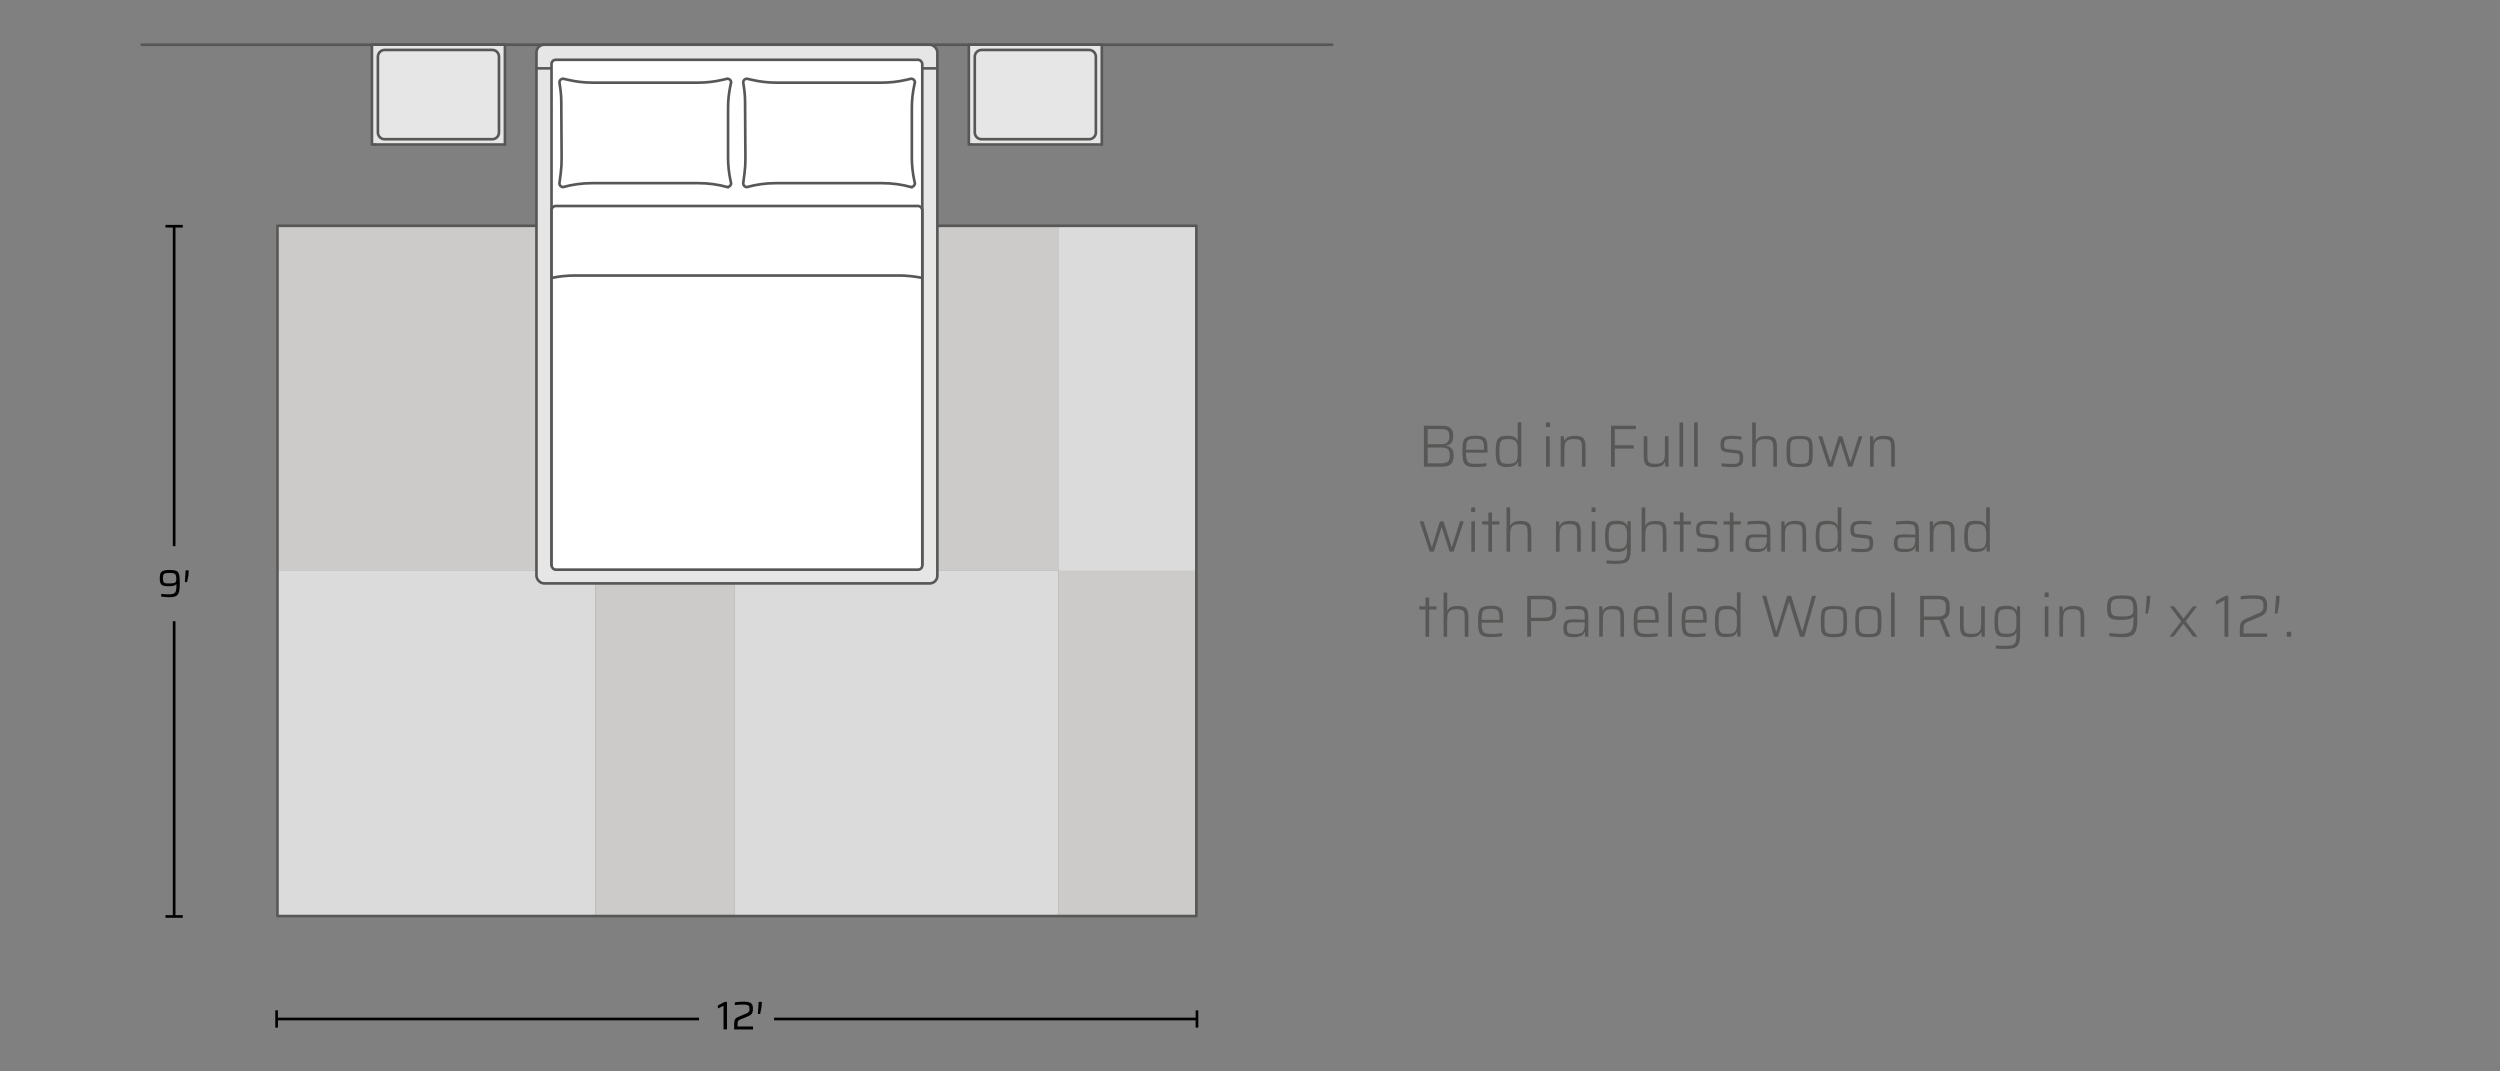 <?xml version="1.0" encoding="UTF-8"?><svg id="a" xmlns="http://www.w3.org/2000/svg" width="441" height="189" viewBox="0 0 441 189"><rect x="0" y="0" width="441" height="189" fill="#808080" stroke="none"/><line x1="105.07" y1="100.99" x2="105.07" y2="100.71" fill="none" stroke="#575756" stroke-linejoin="round" stroke-width=".47"/><line x1="129.56" y1="100.99" x2="129.56" y2="100.71" fill="none" stroke="#575756" stroke-linejoin="round" stroke-width=".47"/><rect x="48.81" y="39.83" width="56.25" height="60.88" fill="#cccbca" stroke-width="0"/><rect x="105.07" y="39.83" width="24.49" height="60.88" fill="#dcdbdb" stroke-width="0"/><rect x="186.67" y="39.84" width="24.49" height="60.87" fill="#dcdbdb" stroke-width="0"/><rect x="129.56" y="39.84" width="57.1" height="60.87" fill="#cccbca" stroke-width="0"/><rect x="48.81" y="100.71" width="56.25" height="60.88" fill="#dcdbdb" stroke-width="0"/><rect x="105.07" y="100.71" width="24.49" height="60.88" fill="#cccbca" stroke-width="0"/><rect x="186.67" y="100.72" width="24.49" height="60.87" fill="#cccbca" stroke-width="0"/><rect x="129.56" y="100.72" width="57.1" height="60.87" fill="#dcdbdb" stroke-width="0"/><rect x="48.94" y="39.83" width="162.1" height="121.76" fill="none" stroke="#575756" stroke-linejoin="round" stroke-width=".47"/><line x1="24.99" y1="7.89" x2="234.99" y2="7.89" fill="none" stroke="#575756" stroke-linecap="round" stroke-linejoin="round" stroke-width=".47"/><path d="m193.31,10.01v13.35c0,.66-.53,1.2-1.19,1.2h-18.98c-.66,0-1.19-.54-1.19-1.2v-13.35c0-.66.53-1.2,1.19-1.2h18.98c.66,0,1.19.53,1.19,1.2Z" fill="#e6e6e6" stroke-width="0"/><path d="m173.15,24.56h18.98c.66,0,1.19-.54,1.19-1.2v-13.35c0-.66-.53-1.2-1.19-1.2h-18.98c-.66,0-1.19.53-1.19,1.2v13.35c0,.66.53,1.2,1.19,1.2Zm21.22-16.68v17.6h-23.46V7.88h23.46Z" fill="#e6e6e6" stroke-width="0"/><line x1="194.36" y1="25.49" x2="171.37" y2="25.49" fill="none" stroke="#575756" stroke-linecap="round" stroke-linejoin="round" stroke-width=".47"/><path d="m192.12,24.56h-18.98c-.66,0-1.19-.54-1.19-1.2v-13.35c0-.66.53-1.2,1.19-1.2h18.98c.66,0,1.19.53,1.19,1.2v13.35c0,.66-.53,1.2-1.19,1.2Z" fill="none" stroke="#575756" stroke-linecap="round" stroke-linejoin="round" stroke-width=".47"/><polyline points="194.36 25.49 194.36 7.88 170.9 7.88 170.9 25.49 171.04 25.49 171.37 25.49" fill="none" stroke="#575756" stroke-linecap="round" stroke-linejoin="round" stroke-width=".47"/><path d="m88.02,10.01v13.35c0,.66-.53,1.2-1.19,1.2h-18.98c-.66,0-1.19-.54-1.19-1.2v-13.35c0-.66.53-1.2,1.19-1.2h18.98c.66,0,1.19.53,1.19,1.2Z" fill="#e6e6e6" stroke-width="0"/><path d="m89.07,7.88v17.6h-23.46V7.88h23.46Zm-22.41,15.48c0,.66.53,1.2,1.19,1.2h18.98c.66,0,1.19-.54,1.19-1.2v-13.35c0-.66-.53-1.2-1.19-1.2h-18.98c-.66,0-1.19.53-1.19,1.2v13.35Z" fill="#e6e6e6" stroke-width="0"/><line x1="89.07" y1="25.49" x2="66.08" y2="25.49" fill="none" stroke="#575756" stroke-linecap="round" stroke-linejoin="round" stroke-width=".47"/><path d="m86.83,24.56h-18.98c-.66,0-1.19-.54-1.19-1.2v-13.35c0-.66.53-1.2,1.19-1.2h18.98c.66,0,1.19.53,1.19,1.2v13.35c0,.66-.53,1.2-1.19,1.2Z" fill="none" stroke="#575756" stroke-linecap="round" stroke-linejoin="round" stroke-width=".47"/><polyline points="89.07 25.49 89.07 7.88 65.61 7.88 65.61 25.49 65.75 25.49 66.08 25.49" fill="none" stroke="#575756" stroke-linecap="round" stroke-linejoin="round" stroke-width=".47"/><rect x="94.63" y="7.89" width="70.72" height="95.02" rx="1.35" ry="1.35" fill="#e6e6e6" stroke="#575756" stroke-linecap="round" stroke-linejoin="round" stroke-width=".47"/><rect x="97.29" y="10.55" width="65.4" height="89.7" rx=".74" ry=".74" fill="#fff" stroke-width="0"/><rect x="97.29" y="10.55" width="65.4" height="89.7" rx=".74" ry=".74" fill="none" stroke="#575756" stroke-linecap="round" stroke-linejoin="round" stroke-width=".47"/><rect x="97.3" y="36.34" width="65.39" height="64.15" rx=".74" ry=".74" fill="#fff" stroke-width="0"/><rect x="97.3" y="36.34" width="65.39" height="64.15" rx=".74" ry=".74" fill="none" stroke="#575756" stroke-linecap="round" stroke-linejoin="round" stroke-width=".47"/><path d="m162.69,49.03l-.13-.03c-1.31-.26-2.67-.4-4.03-.4h-57.06c-1.41,0-2.81.14-4.17.43h0" fill="none" stroke="#575756" stroke-linejoin="round" stroke-width=".47"/><line x1="165.1" y1="12.06" x2="162.69" y2="12.06" fill="none" stroke="#575756" stroke-linecap="round" stroke-linejoin="round" stroke-width=".47"/><line x1="97.14" y1="12.06" x2="94.63" y2="12.06" fill="none" stroke="#575756" stroke-linecap="round" stroke-linejoin="round" stroke-width=".47"/><path d="m128.32,33h0c-1.66-.46-3.37-.69-5.08-.69h-18.83c-1.72,0-3.43.23-5.08.69h0c-.36,0-.65-.29-.65-.65l.23-1.77c.11-.87.17-1.75.16-2.63l-.06-9.92c0-.95-.08-1.9-.23-2.84l-.1-.66c0-.36.29-.65.65-.65l.82.19c1.44.34,2.92.51,4.4.51h18.55c1.48,0,2.96-.17,4.4-.51l.82-.19c.36,0,.65.29.65.65l-.09.4c-.3,1.36-.45,2.75-.45,4.14v8.72c0,1.39.15,2.78.45,4.14l.09.4c0,.36-.29.65-.65.65Z" fill="#fff" stroke="#575756" stroke-miterlimit="10" stroke-width=".47"/><path d="m160.74,33h0c-1.66-.46-3.37-.69-5.08-.69h-18.83c-1.72,0-3.43.23-5.08.69h0c-.36,0-.65-.29-.65-.65l.23-1.77c.11-.87.17-1.75.16-2.63l-.06-9.92c0-.95-.08-1.9-.23-2.84l-.1-.66c0-.36.29-.65.65-.65l.82.19c1.44.34,2.92.51,4.4.51h18.55c1.48,0,2.96-.17,4.4-.51l.82-.19c.36,0,.65.29.65.65l-.09.4c-.3,1.36-.45,2.75-.45,4.14v8.72c0,1.39.15,2.78.45,4.14l.09.4c0,.36-.29.65-.65.65Z" fill="#fff" stroke="#575756" stroke-miterlimit="10" stroke-width=".47"/><line x1="211.14" y1="179.75" x2="136.55" y2="179.75" fill="#010101" stroke-width="0"/><line x1="211.14" y1="179.75" x2="136.55" y2="179.75" fill="none" stroke="#010101" stroke-miterlimit="10" stroke-width=".47"/><rect x="210.91" y="178.22" width=".47" height="3.05" fill="#010101" stroke-width="0"/><line x1="48.8" y1="179.75" x2="123.31" y2="179.75" fill="#010101" stroke-width="0"/><line x1="48.8" y1="179.75" x2="123.31" y2="179.75" fill="none" stroke="#010101" stroke-miterlimit="10" stroke-width=".47"/><rect x="48.56" y="178.22" width=".47" height="3.06" fill="#010101" stroke-width="0"/><line x1="30.72" y1="161.66" x2="30.72" y2="109.58" fill="none" stroke="#010101" stroke-miterlimit="10" stroke-width=".47"/><rect x="29.19" y="161.43" width="3.05" height=".47" fill="#010101" stroke-width="0"/><line x1="30.72" y1="39.9" x2="30.72" y2="96.34" fill="none" stroke="#010101" stroke-miterlimit="10" stroke-width=".47"/><rect x="29.19" y="39.67" width="3.05" height=".47" fill="#010101" stroke-width="0"/><path d="m29.83,105.35c-.12,0-.26,0-.42-.02-.16-.01-.32-.03-.49-.04-.17-.02-.33-.04-.48-.06v-.47c.14.01.29.03.44.04.15.01.3.03.45.03s.27.01.37.01c.32,0,.57-.02.76-.07.19-.05.33-.13.43-.25s.16-.3.19-.53.04-.54.04-.92h-.04c-.05.05-.11.11-.2.16s-.22.1-.4.13c-.18.03-.41.05-.71.05s-.53-.02-.73-.05c-.2-.03-.37-.09-.49-.18-.13-.09-.22-.22-.28-.4-.06-.17-.09-.4-.09-.69s.02-.55.06-.75c.04-.2.12-.36.25-.47.12-.11.29-.2.51-.25s.51-.08.87-.08c.33,0,.6.02.83.05.23.03.41.1.55.2s.25.26.31.48c.06.17.1.39.12.66.02.27.03.59.03.96,0,.26,0,.5-.02.71-.01.21-.03.4-.06.57-.03.17-.07.31-.13.45-.08.19-.19.33-.33.44s-.32.18-.54.22c-.22.04-.49.06-.81.06Zm.1-2.44c.27,0,.48-.01.64-.04.16-.03.28-.07.35-.13.08-.06.12-.14.15-.23.02-.1.03-.21.03-.35,0-.25-.02-.45-.06-.59-.04-.15-.1-.25-.19-.33-.09-.07-.21-.12-.36-.14-.15-.02-.34-.03-.57-.03-.24,0-.44,0-.59.03-.15.02-.27.06-.36.12-.09.06-.15.15-.18.27-.03.12-.05.28-.05.49s.02.39.05.52c.03.13.09.22.17.28s.2.1.35.12.35.02.6.02Z" fill="#010101" stroke-width="0"/><path d="m32.61,102.68l.14-2.07h.54l-.06.93-.23,1.14h-.38Z" fill="#010101" stroke-width="0"/><path d="m127.63,181.57v-4.16l-1,.49v-.54l1.18-.63h.43v4.85h-.61Z" fill="#010101" stroke-width="0"/><path d="m129.5,181.57v-.56c0-.27,0-.49.02-.67.01-.18.04-.33.1-.45.05-.12.13-.22.24-.3s.27-.17.47-.25l1.28-.54c.17-.07.3-.15.38-.21s.14-.15.17-.24.05-.22.05-.37c0-.23-.03-.39-.1-.5-.07-.11-.19-.18-.36-.22-.17-.04-.41-.05-.73-.05-.11,0-.25,0-.41.01-.16,0-.33.02-.5.03s-.34.03-.49.05v-.49c.14-.02.3-.04.48-.06.18-.02.37-.03.56-.04.2-.01.38-.02.55-.02.23,0,.43.01.63.04s.36.08.51.15c.15.08.27.2.35.37.08.17.12.39.12.67s-.03.51-.09.67-.15.3-.28.4c-.13.1-.3.2-.51.29l-1.45.61c-.12.05-.21.11-.26.18-.05.07-.09.15-.1.26-.01.11-.02.24-.02.41v.33h2.72v.53h-3.31Z" fill="#010101" stroke-width="0"/><path d="m133.69,178.87l.14-2.14h.56l-.06.96-.24,1.18h-.4Z" fill="#010101" stroke-width="0"/><path d="m251.17,82.32v-7.22h3.31c.48,0,.85.08,1.12.23.27.15.46.36.58.63s.17.59.17.95c0,.31-.04.58-.13.81s-.21.43-.39.58-.42.25-.72.31v.04c.38.06.66.18.85.36s.31.39.37.63c.06.25.09.5.09.78,0,.25-.03.48-.08.71s-.15.43-.29.61-.34.32-.6.43c-.26.1-.61.16-1.03.16h-3.25Zm.67-3.96h2.44c.31,0,.57-.05.77-.15.21-.1.36-.25.47-.45.1-.2.16-.44.16-.73,0-.31-.04-.56-.12-.76-.08-.2-.22-.34-.42-.44-.2-.09-.49-.14-.85-.14h-2.44v2.67Zm0,3.37h2.47c.37,0,.66-.05.87-.15.21-.1.36-.25.44-.46.08-.21.13-.47.13-.78s-.05-.6-.14-.8c-.09-.2-.25-.35-.46-.45-.21-.09-.49-.14-.84-.14h-2.47v2.77Z" fill="#575756" stroke-width="0"/><path d="m260.32,82.4c-.42,0-.77-.03-1.05-.08-.28-.05-.51-.14-.68-.27-.18-.13-.31-.3-.39-.51-.09-.21-.15-.48-.18-.79-.03-.31-.05-.68-.05-1.11,0-.51.02-.94.06-1.3s.13-.64.28-.86c.14-.22.37-.38.69-.47s.75-.15,1.31-.15c.4,0,.73.03.98.09s.46.15.61.28c.15.13.26.3.33.52.07.22.12.48.14.79.02.31.03.67.03,1.08v.22h-3.79c0,.41.02.74.06,1,.04.26.12.46.23.61.12.15.3.25.55.3.25.06.58.08,1,.08.17,0,.37,0,.58-.02.21-.01.42-.03.62-.05s.38-.04.55-.07v.54c-.14.03-.31.05-.52.08s-.43.04-.66.05c-.23.01-.46.02-.68.02Zm1.46-2.85v-.35c0-.4-.02-.72-.07-.96s-.13-.42-.24-.54c-.11-.12-.26-.2-.46-.24-.19-.04-.44-.06-.73-.06-.37,0-.67.02-.89.07-.22.05-.39.14-.5.28-.11.14-.19.33-.22.58-.04.25-.05.59-.05,1.01h3.37l-.2.19Z" fill="#575756" stroke-width="0"/><path d="m265.88,82.4c-.41,0-.75-.04-1.02-.13s-.47-.23-.62-.43c-.15-.2-.25-.48-.31-.84-.06-.36-.09-.81-.09-1.37s.03-1,.09-1.36c.06-.36.16-.64.31-.85.15-.2.35-.35.61-.43.26-.08.6-.13,1.01-.13.31,0,.58.03.82.07s.44.13.61.25.29.28.38.48h.05v-3.17h.64v7.8h-.56l-.03-.81h-.05c-.1.26-.25.45-.44.58-.19.13-.41.21-.65.25-.25.04-.5.06-.76.06Zm.23-.58c.41,0,.73-.05.97-.16s.4-.28.49-.52c.08-.22.12-.46.14-.71.01-.25.02-.55.02-.9,0-.25,0-.49-.02-.71-.01-.22-.05-.42-.12-.6-.1-.28-.27-.48-.51-.59-.24-.12-.58-.17-1-.17-.34,0-.62.02-.83.07-.21.05-.38.15-.48.29-.11.15-.18.37-.22.66-.04.29-.06.68-.06,1.16s.02.87.06,1.16c.04.29.12.51.23.66.11.15.27.25.49.29.22.05.5.07.85.07Z" fill="#575756" stroke-width="0"/><path d="m272.7,75.33v-.81h.71v.81h-.71Zm.03,6.99v-5.36h.64v5.36h-.64Z" fill="#575756" stroke-width="0"/><path d="m275.31,82.32v-5.36h.57l.03.82h.05c.07-.17.17-.33.3-.46.13-.13.32-.24.57-.32.25-.08.57-.12.97-.12s.73.04.98.12c.25.08.44.2.57.37.13.17.22.38.27.65.05.27.07.58.07.94v3.36h-.64v-3.16c0-.38-.02-.68-.05-.9s-.1-.39-.21-.51c-.1-.12-.25-.19-.45-.23s-.45-.06-.77-.06c-.39,0-.7.05-.92.15-.22.1-.38.25-.48.43s-.16.41-.18.66-.04.54-.04.84v2.77h-.64Z" fill="#575756" stroke-width="0"/><path d="m284.18,82.32v-7.22h4.39v.6h-3.72v2.84h3.33v.59h-3.33v3.2h-.67Z" fill="#575756" stroke-width="0"/><path d="m291.84,82.4c-.41,0-.73-.04-.98-.12-.25-.08-.44-.2-.57-.37-.13-.16-.22-.38-.27-.65-.05-.27-.07-.58-.07-.95v-3.36h.64v3.16c0,.37.02.67.05.9.03.23.1.4.21.51.1.12.25.19.45.23.2.04.45.06.77.06.39,0,.7-.05.92-.15.22-.1.38-.25.48-.43.1-.19.16-.41.18-.66.02-.26.04-.54.04-.85v-2.77h.64v5.36h-.57l-.03-.82h-.05c-.06.17-.16.32-.29.46s-.32.25-.57.33c-.25.08-.57.12-.97.12Z" fill="#575756" stroke-width="0"/><path d="m296.26,82.32v-7.8h.64v7.8h-.64Z" fill="#575756" stroke-width="0"/><path d="m298.84,82.32v-7.8h.64v7.8h-.64Z" fill="#575756" stroke-width="0"/><path d="m305.55,82.4c-.19,0-.4,0-.62-.02s-.45-.03-.67-.05c-.22-.02-.42-.04-.58-.06v-.55c.2.02.37.04.54.05.16.01.32.03.46.04.15.01.29.02.44.02.15,0,.31,0,.48,0,.38,0,.66-.03.83-.09.18-.06.3-.17.36-.31s.09-.33.09-.56c0-.27-.02-.47-.07-.59-.04-.12-.12-.2-.23-.24-.1-.04-.26-.06-.45-.08l-1.46-.16c-.31-.04-.56-.1-.73-.2s-.29-.24-.35-.44-.09-.44-.09-.75c0-.35.04-.63.14-.83.09-.21.23-.36.4-.46.18-.1.39-.17.65-.2s.54-.05.87-.05c.17,0,.36,0,.56.02.2,0,.39.03.58.05.19.02.36.05.5.07v.55c-.2-.03-.39-.06-.57-.08-.18-.02-.37-.03-.56-.04-.19,0-.39-.01-.6-.01-.28,0-.52.02-.72.05-.2.03-.36.11-.47.24s-.16.35-.16.66c0,.23.02.41.06.53.04.12.11.2.22.24s.26.07.46.09l1.47.15c.3.03.53.08.7.16.17.08.28.22.36.42.07.2.11.5.11.9,0,.32-.04.58-.12.78-.08.2-.2.35-.36.46-.16.11-.36.18-.61.23-.25.04-.53.06-.86.06Z" fill="#575756" stroke-width="0"/><path d="m309.08,82.32v-7.8h.64v3.19h.05c.06-.15.16-.28.28-.4s.31-.22.55-.3c.24-.08.56-.12.96-.12s.73.04.98.12c.25.08.44.2.57.37.13.17.22.38.27.65.04.27.07.58.07.94v3.36h-.64v-3.16c0-.38-.02-.68-.05-.9s-.11-.39-.21-.51c-.11-.12-.26-.19-.45-.23-.2-.04-.45-.06-.77-.06-.39,0-.7.05-.92.15s-.38.25-.48.43c-.1.19-.16.41-.18.66s-.04.54-.04.84v2.77h-.64Z" fill="#575756" stroke-width="0"/><path d="m317.46,82.4c-.43,0-.79-.02-1.08-.07s-.51-.13-.68-.25c-.17-.12-.29-.28-.37-.49s-.13-.47-.15-.79c-.02-.32-.04-.7-.04-1.15s.01-.83.04-1.15.08-.58.15-.79.2-.37.37-.49c.17-.12.39-.2.68-.25s.64-.07,1.08-.07.79.03,1.08.07.51.13.68.25.29.28.37.49c.08.21.13.47.15.79.02.32.03.7.03,1.15s-.01.83-.03,1.15c-.02.32-.07.58-.15.79-.08.21-.2.38-.37.49s-.39.2-.68.25-.64.07-1.08.07Zm0-.56c.42,0,.74-.03.97-.08.23-.06.39-.16.49-.31.1-.15.16-.37.18-.66.02-.29.03-.67.03-1.15s-.01-.85-.03-1.14c-.02-.29-.08-.52-.18-.67-.1-.15-.26-.26-.49-.31-.23-.05-.55-.08-.97-.08s-.74.03-.97.08c-.23.05-.4.16-.49.31-.1.15-.16.38-.18.67-.02.29-.03.68-.03,1.14s0,.86.03,1.15c.02.29.08.51.18.66.1.15.26.25.49.31.23.06.55.08.97.08Z" fill="#575756" stroke-width="0"/><path d="m322.53,82.32l-1.77-5.36h.67l1.44,4.5h.07l1.4-4.5h.63l1.41,4.5h.07l1.44-4.5h.65l-1.79,5.36h-.71l-1.36-4.28h-.07l-1.35,4.28h-.71Z" fill="#575756" stroke-width="0"/><path d="m329.87,82.32v-5.36h.57l.03.82h.05c.07-.17.17-.33.3-.46.13-.13.32-.24.57-.32.25-.08.57-.12.97-.12s.73.04.98.12c.25.08.44.2.57.37.13.17.22.38.27.65.05.27.07.58.07.94v3.36h-.64v-3.16c0-.38-.02-.68-.05-.9s-.1-.39-.21-.51c-.1-.12-.25-.19-.45-.23s-.45-.06-.77-.06c-.39,0-.7.05-.92.15-.22.1-.38.25-.48.43s-.16.41-.18.66-.04.54-.04.84v2.77h-.64Z" fill="#575756" stroke-width="0"/><path d="m252.2,97.32l-1.77-5.36h.67l1.44,4.5h.07l1.4-4.5h.63l1.41,4.5h.07l1.44-4.5h.65l-1.79,5.36h-.71l-1.36-4.28h-.07l-1.35,4.28h-.71Z" fill="#575756" stroke-width="0"/><path d="m259.51,90.33v-.81h.71v.81h-.71Zm.03,6.99v-5.36h.64v5.36h-.64Z" fill="#575756" stroke-width="0"/><path d="m262.55,97.32v-4.8h-1.1v-.56h1.1v-1.55h.64v1.55h1.3v.56h-1.3v4.8h-.64Z" fill="#575756" stroke-width="0"/><path d="m265.75,97.32v-7.8h.64v3.19h.05c.06-.15.16-.28.28-.4s.31-.22.55-.3c.24-.08.56-.12.96-.12s.73.04.98.12c.25.08.44.2.57.37.13.17.22.38.27.65.05.27.07.58.07.94v3.36h-.64v-3.16c0-.38-.02-.68-.05-.9s-.1-.39-.21-.51c-.1-.12-.25-.19-.45-.23s-.45-.06-.77-.06c-.39,0-.7.05-.92.15-.22.1-.38.25-.48.43s-.16.41-.18.66-.04.54-.04.84v2.77h-.64Z" fill="#575756" stroke-width="0"/><path d="m274.47,97.32v-5.36h.57l.03.82h.05c.07-.17.17-.33.3-.46.13-.13.32-.24.57-.32.25-.08.57-.12.97-.12s.73.04.98.12c.25.08.44.2.57.37.13.17.22.38.27.65.05.27.07.58.07.94v3.36h-.64v-3.16c0-.38-.02-.68-.05-.9s-.1-.39-.21-.51c-.1-.12-.25-.19-.45-.23s-.45-.06-.77-.06c-.39,0-.7.05-.92.15-.22.1-.38.25-.48.43s-.16.41-.18.66-.04.54-.04.84v2.77h-.64Z" fill="#575756" stroke-width="0"/><path d="m280.75,90.33v-.81h.71v.81h-.71Zm.03,6.99v-5.36h.64v5.36h-.64Z" fill="#575756" stroke-width="0"/><path d="m285.3,99.48c-.22,0-.46,0-.69-.01s-.46-.02-.68-.03c-.21-.01-.4-.03-.55-.04v-.54c.18,0,.38.02.59.03.21.01.42.02.63.03.21,0,.4,0,.57,0,.41,0,.74-.03.99-.09.25-.06.43-.17.56-.34s.21-.38.24-.66c.03-.28.05-.64.05-1.07v-.19h-.04c-.09.2-.22.36-.38.48-.17.12-.36.2-.6.25s-.51.07-.82.07c-.41,0-.75-.04-1.02-.12s-.47-.22-.62-.42c-.15-.2-.25-.48-.31-.84-.06-.36-.09-.81-.09-1.36s.03-1.01.09-1.37c.06-.36.16-.64.31-.84.15-.2.35-.35.62-.43.27-.08.61-.13,1.03-.13.25,0,.5.02.75.06s.46.13.65.26c.19.13.34.32.44.58h.05l.03-.82h.56v4.63c0,.54-.02.99-.07,1.36-.05.37-.15.66-.32.89s-.4.39-.71.49-.73.15-1.25.15Zm.09-2.67c.41,0,.73-.05.96-.16s.4-.29.49-.53c.08-.2.13-.41.15-.66.01-.24.02-.52.02-.82s0-.58-.02-.82c-.01-.24-.05-.44-.12-.61-.11-.28-.28-.48-.52-.59-.24-.11-.56-.17-.96-.17-.35,0-.63.02-.85.07-.22.05-.38.15-.49.29-.11.15-.18.37-.23.66-.04.29-.06.68-.06,1.16s.02.86.06,1.15c.04.29.12.51.23.66.11.15.27.25.49.29.22.05.5.07.85.07Z" fill="#575756" stroke-width="0"/><path d="m289.59,97.32v-7.8h.64v3.19h.05c.06-.15.16-.28.28-.4s.31-.22.55-.3c.24-.08.56-.12.96-.12s.73.04.98.12c.25.08.44.2.57.37.13.17.22.38.27.65.05.27.07.58.07.94v3.36h-.64v-3.16c0-.38-.02-.68-.05-.9s-.1-.39-.21-.51c-.1-.12-.25-.19-.45-.23s-.45-.06-.77-.06c-.39,0-.7.05-.92.15-.22.1-.38.25-.48.43s-.16.41-.18.66-.04.54-.04.84v2.77h-.64Z" fill="#575756" stroke-width="0"/><path d="m296.33,97.32v-4.8h-1.1v-.56h1.1v-1.55h.64v1.55h1.3v.56h-1.3v4.8h-.64Z" fill="#575756" stroke-width="0"/><path d="m301.24,97.4c-.19,0-.4,0-.62-.02s-.45-.03-.67-.05c-.22-.02-.42-.04-.58-.06v-.55c.2.02.37.04.54.05.16.01.32.03.46.04.15.01.29.02.44.02.15,0,.31,0,.48,0,.38,0,.66-.03.83-.09.18-.06.3-.17.36-.31s.09-.33.09-.56c0-.27-.02-.47-.07-.59-.04-.12-.12-.2-.23-.24-.1-.04-.26-.06-.45-.08l-1.46-.16c-.31-.04-.56-.1-.73-.2s-.29-.24-.35-.44-.09-.44-.09-.75c0-.35.04-.63.14-.83.09-.21.23-.36.4-.46.18-.1.39-.17.65-.2s.54-.05.87-.05c.17,0,.36,0,.56.02.2,0,.39.03.58.05.19.02.36.05.5.07v.55c-.2-.03-.39-.06-.57-.08-.18-.02-.37-.03-.56-.04-.19,0-.39-.01-.6-.01-.28,0-.52.02-.72.05-.2.03-.36.11-.47.24s-.16.35-.16.66c0,.23.02.41.06.53.04.12.11.2.22.24s.26.07.46.09l1.47.15c.3.03.53.08.7.16.17.08.28.22.36.42.07.2.11.5.11.9,0,.32-.04.58-.12.78-.08.2-.2.35-.36.46-.16.11-.36.18-.61.23-.25.04-.53.06-.86.06Z" fill="#575756" stroke-width="0"/><path d="m305.14,97.32v-4.8h-1.1v-.56h1.1v-1.55h.64v1.55h1.3v.56h-1.3v4.8h-.64Z" fill="#575756" stroke-width="0"/><path d="m309.72,97.4c-.41,0-.76-.04-1.03-.13-.27-.08-.47-.24-.6-.46-.13-.22-.19-.54-.19-.96s.05-.71.14-.94.25-.39.49-.49c.23-.1.56-.15.98-.15.08,0,.2,0,.36,0,.16,0,.35,0,.56.02s.42.01.63.02c.21,0,.42,0,.6.02v-.4c0-.35-.02-.62-.06-.82s-.12-.35-.25-.45c-.12-.1-.3-.16-.53-.19-.23-.02-.53-.04-.89-.04-.16,0-.35,0-.56.02-.21.01-.42.03-.61.04-.2.02-.37.04-.5.06v-.54c.25-.04.53-.08.86-.1.33-.02.67-.04,1.04-.04s.67.02.92.06.46.11.62.2c.16.09.28.21.37.37.08.15.14.35.18.58.03.23.05.5.05.82v3.41h-.57l-.03-.81h-.05c-.11.27-.26.46-.48.59-.21.13-.45.21-.7.25s-.5.05-.74.05Zm.18-.55c.22,0,.43-.01.63-.03.2-.02.38-.07.54-.15.15-.08.27-.2.36-.36.08-.17.14-.36.18-.55.04-.19.05-.4.05-.64v-.35h-1.99c-.31,0-.55.02-.71.07-.17.05-.28.15-.35.29-.06.15-.09.37-.09.67s.04.51.11.66c.07.15.21.25.41.3.2.05.49.08.87.08Z" fill="#575756" stroke-width="0"/><path d="m314.22,97.32v-5.36h.57l.03.82h.05c.07-.17.17-.33.3-.46s.32-.24.57-.32c.25-.08.57-.12.97-.12s.73.04.98.12c.25.08.44.2.57.37.13.17.22.38.27.65.04.27.07.58.07.94v3.36h-.64v-3.16c0-.38-.02-.68-.05-.9s-.11-.39-.21-.51c-.11-.12-.26-.19-.45-.23-.2-.04-.45-.06-.77-.06-.39,0-.7.05-.92.15s-.38.25-.48.43c-.1.19-.16.41-.18.66s-.04.54-.04.84v2.77h-.64Z" fill="#575756" stroke-width="0"/><path d="m322.33,97.4c-.41,0-.75-.04-1.02-.13-.27-.08-.47-.23-.62-.43-.15-.2-.25-.48-.31-.84s-.09-.81-.09-1.37.03-1,.09-1.36.16-.64.31-.85c.15-.2.35-.35.61-.43.26-.08.6-.13,1.01-.13.31,0,.58.03.82.07.24.05.44.13.61.25s.29.28.38.48h.05v-3.17h.64v7.8h-.56l-.03-.81h-.05c-.11.26-.25.45-.44.58-.19.13-.41.21-.65.25-.25.04-.5.06-.76.06Zm.23-.58c.41,0,.73-.05.97-.16.24-.11.4-.28.49-.52.08-.22.12-.46.14-.71.01-.25.02-.55.02-.9,0-.25,0-.49-.02-.71-.01-.22-.05-.42-.12-.6-.1-.28-.27-.48-.51-.59-.24-.12-.58-.17-1-.17-.34,0-.62.02-.83.07s-.38.15-.48.29c-.11.15-.18.37-.22.66-.04.29-.06.68-.06,1.16s.02.87.06,1.16c.04.29.12.51.23.66.11.15.27.25.49.29.22.05.5.07.85.07Z" fill="#575756" stroke-width="0"/><path d="m328.47,97.4c-.19,0-.4,0-.62-.02s-.45-.03-.67-.05c-.22-.02-.42-.04-.58-.06v-.55c.2.02.37.04.54.05.16.01.32.03.46.04.15.01.29.02.44.02.15,0,.31,0,.48,0,.38,0,.66-.03.83-.09.18-.06.3-.17.36-.31s.09-.33.09-.56c0-.27-.02-.47-.07-.59-.04-.12-.12-.2-.23-.24-.1-.04-.26-.06-.45-.08l-1.46-.16c-.31-.04-.56-.1-.73-.2s-.29-.24-.35-.44-.09-.44-.09-.75c0-.35.04-.63.14-.83.09-.21.23-.36.4-.46.18-.1.39-.17.65-.2s.54-.05.87-.05c.17,0,.36,0,.56.02.2,0,.39.03.58.05.19.02.36.05.5.07v.55c-.2-.03-.39-.06-.57-.08-.18-.02-.37-.03-.56-.04-.19,0-.39-.01-.6-.01-.28,0-.52.02-.72.05-.2.03-.36.11-.47.24s-.16.35-.16.66c0,.23.02.41.06.53.04.12.11.2.22.24s.26.07.46.09l1.47.15c.3.03.53.08.7.16.17.08.28.22.36.42.07.2.11.5.11.9,0,.32-.04.58-.12.78-.08.2-.2.35-.36.46-.16.11-.36.18-.61.23-.25.04-.53.06-.86.06Z" fill="#575756" stroke-width="0"/><path d="m335.91,97.4c-.41,0-.76-.04-1.03-.13s-.47-.24-.6-.46c-.13-.22-.19-.54-.19-.96s.04-.71.14-.94c.09-.23.25-.39.49-.49.23-.1.56-.15.98-.15.08,0,.2,0,.36,0,.16,0,.35,0,.56.02s.42.01.64.02c.21,0,.42,0,.6.02v-.4c0-.35-.02-.62-.06-.82s-.12-.35-.25-.45c-.12-.1-.3-.16-.53-.19-.23-.02-.53-.04-.89-.04-.16,0-.35,0-.56.02-.21.01-.42.03-.61.04-.2.02-.37.04-.5.06v-.54c.25-.04.53-.08.86-.1s.68-.04,1.04-.04.67.02.92.06.46.11.62.2c.16.09.28.21.37.37.08.15.14.35.18.58.04.23.05.5.05.82v3.41h-.57l-.03-.81h-.05c-.1.27-.26.46-.48.59-.21.13-.45.21-.7.25-.26.04-.5.05-.74.05Zm.18-.55c.22,0,.43-.01.63-.03.2-.02.38-.07.54-.15.15-.08.27-.2.36-.36.08-.17.14-.36.18-.55.04-.19.05-.4.05-.64v-.35h-1.98c-.31,0-.55.02-.71.07-.17.05-.28.15-.35.29-.06.15-.09.37-.09.67s.04.51.11.66c.07.15.21.25.41.3.2.05.49.08.87.08Z" fill="#575756" stroke-width="0"/><path d="m340.41,97.32v-5.36h.57l.03.82h.05c.07-.17.17-.33.3-.46.13-.13.32-.24.57-.32.25-.08.57-.12.97-.12s.73.04.98.12c.25.08.44.2.57.37.13.17.22.38.27.65.05.27.07.58.07.94v3.36h-.64v-3.16c0-.38-.02-.68-.05-.9s-.1-.39-.21-.51c-.1-.12-.25-.19-.45-.23s-.45-.06-.77-.06c-.39,0-.7.05-.92.15-.22.1-.38.25-.48.43s-.16.41-.18.66-.04.54-.04.84v2.77h-.64Z" fill="#575756" stroke-width="0"/><path d="m348.52,97.4c-.41,0-.75-.04-1.02-.13s-.47-.23-.62-.43c-.15-.2-.25-.48-.31-.84-.06-.36-.09-.81-.09-1.37s.03-1,.09-1.36c.06-.36.16-.64.31-.85.15-.2.35-.35.61-.43.26-.08.6-.13,1.01-.13.31,0,.58.03.82.07s.44.13.61.25.29.28.38.48h.05v-3.17h.64v7.8h-.56l-.03-.81h-.05c-.1.26-.25.45-.44.58-.19.13-.41.21-.65.25-.25.04-.5.06-.76.06Zm.23-.58c.41,0,.73-.05.97-.16s.4-.28.49-.52c.08-.22.12-.46.14-.71.01-.25.02-.55.02-.9,0-.25,0-.49-.02-.71-.01-.22-.05-.42-.12-.6-.1-.28-.27-.48-.51-.59-.24-.12-.58-.17-1-.17-.34,0-.62.02-.83.07-.21.05-.38.15-.48.29-.11.15-.18.37-.22.66-.04.29-.06.68-.06,1.16s.02.87.06,1.16c.04.29.12.51.23.66.11.15.27.25.49.29.22.05.5.07.85.07Z" fill="#575756" stroke-width="0"/><path d="m251.46,112.32v-4.8h-1.1v-.56h1.1v-1.55h.64v1.55h1.3v.56h-1.3v4.8h-.64Z" fill="#575756" stroke-width="0"/><path d="m254.65,112.32v-7.8h.64v3.19h.05c.06-.15.16-.28.28-.4s.31-.22.55-.3c.24-.08.56-.12.96-.12s.73.04.98.12c.25.08.44.2.57.37.13.17.22.38.27.65.05.27.07.58.07.94v3.36h-.64v-3.16c0-.38-.02-.68-.05-.9s-.1-.39-.21-.51c-.1-.12-.25-.19-.45-.23s-.45-.06-.77-.06c-.39,0-.7.05-.92.15-.22.1-.38.25-.48.43s-.16.41-.18.66-.04.54-.04.84v2.77h-.64Z" fill="#575756" stroke-width="0"/><path d="m263.07,112.4c-.42,0-.77-.03-1.05-.08-.28-.05-.51-.14-.68-.27-.18-.13-.31-.3-.39-.51-.09-.21-.15-.48-.18-.79-.03-.31-.05-.68-.05-1.11,0-.51.02-.94.06-1.3s.13-.64.28-.86c.14-.22.37-.38.69-.47s.75-.15,1.31-.15c.4,0,.73.03.98.09s.46.15.61.28c.15.13.26.3.33.52.07.22.12.48.14.79.02.31.03.67.03,1.08v.22h-3.79c0,.41.02.74.06,1,.04.26.12.46.23.61.12.15.3.25.55.3.25.06.58.08,1,.08.17,0,.37,0,.58-.02.21-.01.42-.03.62-.05s.38-.04.55-.07v.54c-.14.03-.31.05-.52.08s-.43.04-.66.05c-.23.01-.46.02-.68.02Zm1.46-2.85v-.35c0-.4-.02-.72-.07-.96s-.13-.42-.24-.54c-.11-.12-.26-.2-.46-.24-.19-.04-.44-.06-.73-.06-.37,0-.67.02-.89.07-.22.05-.39.14-.5.28-.11.14-.19.33-.22.58-.04.25-.05.59-.05,1.01h3.37l-.2.19Z" fill="#575756" stroke-width="0"/><path d="m269.4,112.32v-7.22h3.11c.47,0,.84.06,1.11.17s.47.28.6.48c.13.21.21.44.26.71.04.27.06.56.06.87,0,.29-.02.58-.06.85-.04.27-.13.51-.26.72-.14.21-.34.37-.61.49-.27.12-.64.18-1.1.18h-2.43v2.75h-.67Zm.67-3.35h2.25c.36,0,.65-.04.85-.1.2-.07.36-.17.46-.31.1-.14.17-.31.19-.51.03-.2.04-.44.04-.71s-.01-.51-.04-.72c-.02-.21-.09-.38-.18-.51-.1-.14-.25-.24-.46-.3s-.49-.1-.86-.1h-2.26v3.28Z" fill="#575756" stroke-width="0"/><path d="m277.6,112.4c-.41,0-.76-.04-1.03-.13-.27-.08-.47-.24-.6-.46-.13-.22-.19-.54-.19-.96s.05-.71.14-.94.25-.39.49-.49c.23-.1.56-.15.98-.15.08,0,.2,0,.36,0,.16,0,.35,0,.56.02s.42.01.63.02c.21,0,.42,0,.6.02v-.4c0-.35-.02-.62-.06-.82s-.12-.35-.25-.45c-.12-.1-.3-.16-.53-.19-.23-.02-.53-.04-.89-.04-.16,0-.35,0-.56.02-.21.01-.42.03-.61.04-.2.02-.37.04-.5.06v-.54c.25-.04.53-.08.86-.1.33-.02.67-.04,1.04-.04s.67.02.92.06.46.11.62.2c.16.09.28.21.37.37.08.15.14.35.18.58.03.23.05.5.05.82v3.41h-.57l-.03-.81h-.05c-.11.27-.26.46-.48.59-.21.13-.45.21-.7.25s-.5.05-.74.05Zm.18-.55c.22,0,.43-.01.63-.03.2-.02.38-.07.54-.15.15-.08.27-.2.36-.36.08-.17.14-.36.18-.55.04-.19.05-.4.05-.64v-.35h-1.99c-.31,0-.55.02-.71.07-.17.05-.28.15-.35.29-.06.15-.09.37-.09.67s.04.51.11.66c.07.15.21.25.41.3.2.05.49.08.87.08Z" fill="#575756" stroke-width="0"/><path d="m282.1,112.32v-5.36h.57l.03.82h.05c.07-.17.17-.33.3-.46s.32-.24.57-.32c.25-.08.57-.12.97-.12s.73.04.98.12c.25.08.44.2.57.37.13.17.22.38.27.65.04.27.07.58.07.94v3.36h-.64v-3.16c0-.38-.02-.68-.05-.9s-.11-.39-.21-.51c-.11-.12-.26-.19-.45-.23-.2-.04-.45-.06-.77-.06-.39,0-.7.05-.92.15s-.38.25-.48.43c-.1.19-.16.41-.18.66s-.04.54-.04.84v2.77h-.64Z" fill="#575756" stroke-width="0"/><path d="m290.53,112.4c-.42,0-.77-.03-1.05-.08-.28-.05-.51-.14-.68-.27s-.31-.3-.39-.51c-.09-.21-.15-.48-.18-.79s-.05-.68-.05-1.11c0-.51.02-.94.06-1.3s.13-.64.28-.86.37-.38.69-.47c.32-.1.75-.15,1.31-.15.4,0,.73.03.98.09.25.06.46.15.61.28.15.13.26.3.33.52.07.22.12.48.14.79.02.31.03.67.03,1.08v.22h-3.79c0,.41.02.74.06,1,.04.26.12.46.23.61.12.15.3.25.55.3.25.06.58.08,1,.08.17,0,.37,0,.58-.02.21-.01.42-.03.62-.05s.38-.04.55-.07v.54c-.14.03-.32.05-.53.08s-.43.04-.66.05-.46.02-.68.02Zm1.46-2.85v-.35c0-.4-.03-.72-.07-.96s-.13-.42-.24-.54-.26-.2-.46-.24c-.19-.04-.44-.06-.73-.06-.37,0-.67.02-.89.07s-.39.14-.5.28-.19.33-.22.58c-.04.25-.05.59-.05,1.01h3.37l-.2.19Z" fill="#575756" stroke-width="0"/><path d="m294.29,112.32v-7.8h.64v7.8h-.64Z" fill="#575756" stroke-width="0"/><path d="m298.99,112.4c-.42,0-.77-.03-1.05-.08-.28-.05-.51-.14-.68-.27s-.31-.3-.39-.51c-.09-.21-.15-.48-.18-.79s-.05-.68-.05-1.11c0-.51.02-.94.06-1.3s.13-.64.28-.86.37-.38.69-.47c.32-.1.75-.15,1.31-.15.4,0,.73.03.98.09.25.06.46.15.61.28.15.13.26.3.33.52.07.22.12.48.14.79.02.31.03.67.03,1.08v.22h-3.79c0,.41.02.74.06,1,.04.26.12.46.23.61.12.15.3.25.55.3.25.06.58.08,1,.08.17,0,.37,0,.58-.02.21-.01.42-.03.62-.05s.38-.04.55-.07v.54c-.14.03-.32.05-.53.08s-.43.04-.66.05-.46.02-.68.02Zm1.46-2.85v-.35c0-.4-.03-.72-.07-.96s-.13-.42-.24-.54-.26-.2-.46-.24c-.19-.04-.44-.06-.73-.06-.37,0-.67.02-.89.07s-.39.14-.5.28-.19.33-.22.58c-.04.25-.05.59-.05,1.01h3.37l-.2.19Z" fill="#575756" stroke-width="0"/><path d="m304.55,112.4c-.41,0-.75-.04-1.02-.13-.27-.08-.47-.23-.62-.43-.15-.2-.25-.48-.31-.84s-.09-.81-.09-1.37.03-1,.09-1.36.16-.64.31-.85c.15-.2.35-.35.61-.43.26-.08.6-.13,1.01-.13.31,0,.58.03.82.07.24.05.44.13.61.25s.29.28.38.48h.05v-3.17h.64v7.8h-.56l-.03-.81h-.05c-.11.26-.25.45-.44.58-.19.13-.41.21-.65.25-.25.04-.5.06-.76.06Zm.23-.58c.41,0,.73-.05.97-.16.24-.11.4-.28.49-.52.08-.22.12-.46.14-.71.01-.25.02-.55.02-.9,0-.25,0-.49-.02-.71-.01-.22-.05-.42-.12-.6-.1-.28-.27-.48-.51-.59-.24-.12-.58-.17-1-.17-.34,0-.62.02-.83.07s-.38.15-.48.29c-.11.15-.18.37-.22.66-.04.29-.06.68-.06,1.16s.02.87.06,1.16c.04.29.12.51.23.66.11.15.27.25.49.29.22.05.5.07.85.07Z" fill="#575756" stroke-width="0"/><path d="m312.91,112.32l-2.05-7.22h.7l1.73,6.27h.06l1.91-6.27h.7l1.92,6.27h.06l1.71-6.27h.68l-2.05,7.22h-.77l-1.91-6.15h-.04l-1.91,6.15h-.77Z" fill="#575756" stroke-width="0"/><path d="m323.51,112.4c-.43,0-.79-.02-1.08-.07s-.51-.13-.68-.25c-.17-.12-.29-.28-.37-.49s-.13-.47-.15-.79c-.02-.32-.04-.7-.04-1.15s.01-.83.04-1.15.08-.58.15-.79.2-.37.37-.49c.17-.12.39-.2.68-.25s.64-.07,1.08-.07.79.03,1.08.07.51.13.68.25.29.28.37.49c.08.21.13.47.15.79.02.32.03.7.03,1.15s-.01.83-.03,1.15c-.02.32-.07.58-.15.79-.08.21-.2.38-.37.49s-.39.2-.68.25-.64.07-1.08.07Zm0-.56c.42,0,.74-.03.97-.08.23-.06.39-.16.49-.31.1-.15.16-.37.18-.66.02-.29.03-.67.03-1.15s-.01-.85-.03-1.14c-.02-.29-.08-.52-.18-.67-.1-.15-.26-.26-.49-.31-.23-.05-.55-.08-.97-.08s-.74.03-.97.08c-.23.05-.4.16-.49.31-.1.15-.16.38-.18.67-.02.29-.03.68-.03,1.14s0,.86.03,1.15c.02.29.08.51.18.66.1.15.26.25.49.31.23.06.55.08.97.08Z" fill="#575756" stroke-width="0"/><path d="m329.58,112.4c-.43,0-.79-.02-1.08-.07-.28-.05-.51-.13-.68-.25s-.29-.28-.37-.49c-.08-.21-.13-.47-.15-.79-.02-.32-.04-.7-.04-1.15s.01-.83.04-1.15.08-.58.15-.79c.08-.21.2-.37.37-.49s.39-.2.68-.25c.28-.05.64-.07,1.08-.07s.79.03,1.08.07c.28.05.51.13.68.25s.29.28.37.49c.08.21.13.47.15.79.02.32.03.7.03,1.15s-.01.83-.03,1.15c-.02.32-.07.58-.15.79-.08.21-.21.38-.37.49s-.39.2-.68.25c-.28.05-.64.07-1.08.07Zm0-.56c.42,0,.74-.03.97-.08.23-.06.39-.16.49-.31s.16-.37.18-.66c.02-.29.03-.67.03-1.15s-.01-.85-.03-1.14c-.02-.29-.08-.52-.18-.67-.1-.15-.26-.26-.49-.31s-.55-.08-.97-.08-.74.03-.97.08c-.23.05-.4.16-.49.31-.1.15-.16.38-.18.67-.02.29-.03.68-.03,1.14s.01.86.03,1.15c.02.29.08.51.18.66s.26.25.49.31c.23.06.55.08.97.08Z" fill="#575756" stroke-width="0"/><path d="m333.58,112.32v-7.8h.64v7.8h-.64Z" fill="#575756" stroke-width="0"/><path d="m338.72,112.32v-7.22h3.28c.46,0,.81.06,1.07.17.26.11.45.27.58.47s.21.43.24.68.05.53.05.81c0,.27-.02.54-.07.81-.04.28-.15.52-.31.73-.16.21-.42.37-.78.47l1.25,3.08h-.74l-1.23-3.11.22.11s-.11.02-.19.03c-.08,0-.19.01-.33.01h-2.38v2.96h-.67Zm.67-3.56h2.31c.36,0,.65-.04.86-.1.21-.07.37-.17.47-.3s.17-.29.19-.48c.03-.19.04-.4.04-.64s-.01-.46-.04-.65c-.02-.19-.08-.35-.17-.48s-.23-.23-.43-.3-.47-.1-.81-.1h-2.42v3.07Z" fill="#575756" stroke-width="0"/><path d="m347.63,112.4c-.41,0-.73-.04-.98-.12-.25-.08-.44-.2-.57-.37-.13-.16-.22-.38-.27-.65-.04-.27-.07-.58-.07-.95v-3.36h.64v3.16c0,.37.02.67.05.9s.11.4.21.51c.11.12.26.19.45.23.2.04.45.06.77.06.39,0,.7-.05.92-.15s.38-.25.48-.43c.1-.19.16-.41.18-.66.02-.26.04-.54.04-.85v-2.77h.64v5.36h-.57l-.03-.82h-.05c-.06.17-.16.32-.29.46s-.32.25-.57.33c-.25.08-.57.12-.97.12Z" fill="#575756" stroke-width="0"/><path d="m353.99,114.48c-.22,0-.46,0-.69-.01s-.46-.02-.68-.03c-.21-.01-.4-.03-.55-.04v-.54c.18,0,.38.02.59.03.21.01.42.02.63.03.21,0,.4,0,.57,0,.41,0,.74-.03.99-.09.25-.06.43-.17.56-.34s.21-.38.24-.66c.03-.28.05-.64.05-1.07v-.19h-.04c-.09.2-.22.36-.38.48-.17.12-.36.2-.6.25s-.51.07-.82.07c-.41,0-.75-.04-1.02-.12s-.47-.22-.62-.42c-.15-.2-.25-.48-.31-.84-.06-.36-.09-.81-.09-1.36s.03-1.01.09-1.37c.06-.36.16-.64.31-.84.15-.2.35-.35.62-.43.27-.08.61-.13,1.03-.13.25,0,.5.02.75.06s.46.13.65.26c.19.13.34.32.44.58h.05l.03-.82h.56v4.63c0,.54-.02.99-.07,1.36-.05.37-.15.66-.32.89s-.4.39-.71.49-.73.15-1.25.15Zm.09-2.67c.41,0,.73-.05.96-.16s.4-.29.49-.53c.08-.2.13-.41.15-.66.01-.24.02-.52.02-.82s0-.58-.02-.82c-.01-.24-.05-.44-.12-.61-.11-.28-.28-.48-.52-.59-.24-.11-.56-.17-.96-.17-.35,0-.63.02-.85.07-.22.05-.38.15-.49.29-.11.15-.18.37-.23.66-.04.29-.06.68-.06,1.16s.02.86.06,1.15c.04.29.12.51.23.66.11.15.27.25.49.29.22.05.5.07.85.07Z" fill="#575756" stroke-width="0"/><path d="m360.67,105.33v-.81h.71v.81h-.71Zm.03,6.99v-5.36h.64v5.36h-.64Z" fill="#575756" stroke-width="0"/><path d="m363.28,112.32v-5.36h.57l.03.82h.05c.07-.17.17-.33.3-.46.13-.13.32-.24.57-.32.25-.08.57-.12.97-.12s.73.04.98.12c.25.08.44.2.57.37.13.17.22.38.27.65.05.27.07.58.07.94v3.36h-.64v-3.16c0-.38-.02-.68-.05-.9s-.1-.39-.21-.51c-.1-.12-.25-.19-.45-.23s-.45-.06-.77-.06c-.39,0-.7.05-.92.15-.22.1-.38.25-.48.43s-.16.41-.18.66-.04.54-.04.84v2.77h-.64Z" fill="#575756" stroke-width="0"/><path d="m374.17,112.4c-.18,0-.39,0-.63-.03s-.49-.04-.74-.06-.49-.05-.72-.08v-.56c.22.02.44.04.67.06.23.02.46.04.69.05s.43.02.59.02c.52,0,.94-.04,1.25-.11.31-.07.54-.21.69-.42s.26-.51.31-.9c.05-.39.08-.91.08-1.55h-.06c-.08.09-.19.18-.34.26-.15.08-.36.15-.65.2-.28.05-.67.08-1.15.08-.46,0-.84-.02-1.16-.07-.32-.04-.58-.14-.77-.27s-.34-.34-.42-.6c-.09-.27-.13-.62-.13-1.06s.03-.83.1-1.14c.07-.3.19-.54.37-.71.18-.17.44-.29.78-.37.34-.07.78-.11,1.32-.11.5,0,.92.02,1.26.07s.63.15.84.31c.21.16.37.41.48.75.08.27.14.6.16,1,.03.4.04.89.04,1.47,0,.39,0,.75-.02,1.07-.01.32-.04.61-.08.87s-.1.48-.17.69c-.11.31-.28.55-.49.71-.22.17-.5.28-.84.35-.34.06-.76.09-1.25.09Zm.16-3.65c.45,0,.82-.02,1.09-.07.27-.04.47-.12.59-.22s.21-.23.25-.39c.04-.16.06-.36.06-.59,0-.42-.03-.76-.09-1.01s-.17-.44-.32-.57-.35-.21-.61-.24-.58-.05-.97-.05-.74.01-1,.04c-.26.03-.46.09-.6.2-.14.1-.24.26-.3.46-.06.2-.08.48-.08.83,0,.38.03.68.08.89s.15.38.29.48c.14.1.34.17.6.19.26.03.6.04,1.02.04Z" fill="#575756" stroke-width="0"/><path d="m378.46,108.25l.22-3.15h.64l-.1,1.49-.32,1.66h-.44Z" fill="#575756" stroke-width="0"/><path d="m382.68,112.32l2.08-2.72-2.02-2.64h.76l1.64,2.13h.05l1.65-2.13h.72l-2.01,2.62,2.09,2.73h-.77l-1.7-2.23h-.06l-1.71,2.23h-.72Z" fill="#575756" stroke-width="0"/><path d="m392.4,112.32v-6.44l-1.52.77v-.62l1.7-.93h.49v7.22h-.67Z" fill="#575756" stroke-width="0"/><path d="m395.1,112.32v-.8c0-.4,0-.73.03-.99.02-.26.06-.47.14-.64.07-.17.19-.31.36-.44.16-.12.4-.25.7-.37l2.02-.87c.26-.11.45-.22.58-.33s.22-.24.27-.39.07-.35.07-.6c0-.37-.05-.65-.16-.83-.1-.18-.29-.3-.56-.36s-.65-.09-1.15-.09c-.18,0-.39,0-.64.02-.25,0-.5.02-.77.04s-.51.04-.74.06v-.56c.2-.03.43-.05.69-.08.27-.02.54-.04.83-.06.29-.01.56-.02.81-.02.33,0,.64.02.92.05s.53.11.75.22c.22.12.38.29.5.54s.18.57.18.98-.04.73-.13.97-.22.44-.42.59-.45.3-.77.44l-2.29.98c-.19.08-.32.18-.4.29-.08.11-.13.25-.14.42-.01.17-.02.39-.02.67v.58h4.17v.6h-4.83Z" fill="#575756" stroke-width="0"/><path d="m401.28,108.25l.22-3.15h.64l-.1,1.49-.32,1.66h-.44Z" fill="#575756" stroke-width="0"/><path d="m403.39,112.32v-.87h.78v.87h-.78Z" fill="#575756" stroke-width="0"/></svg>